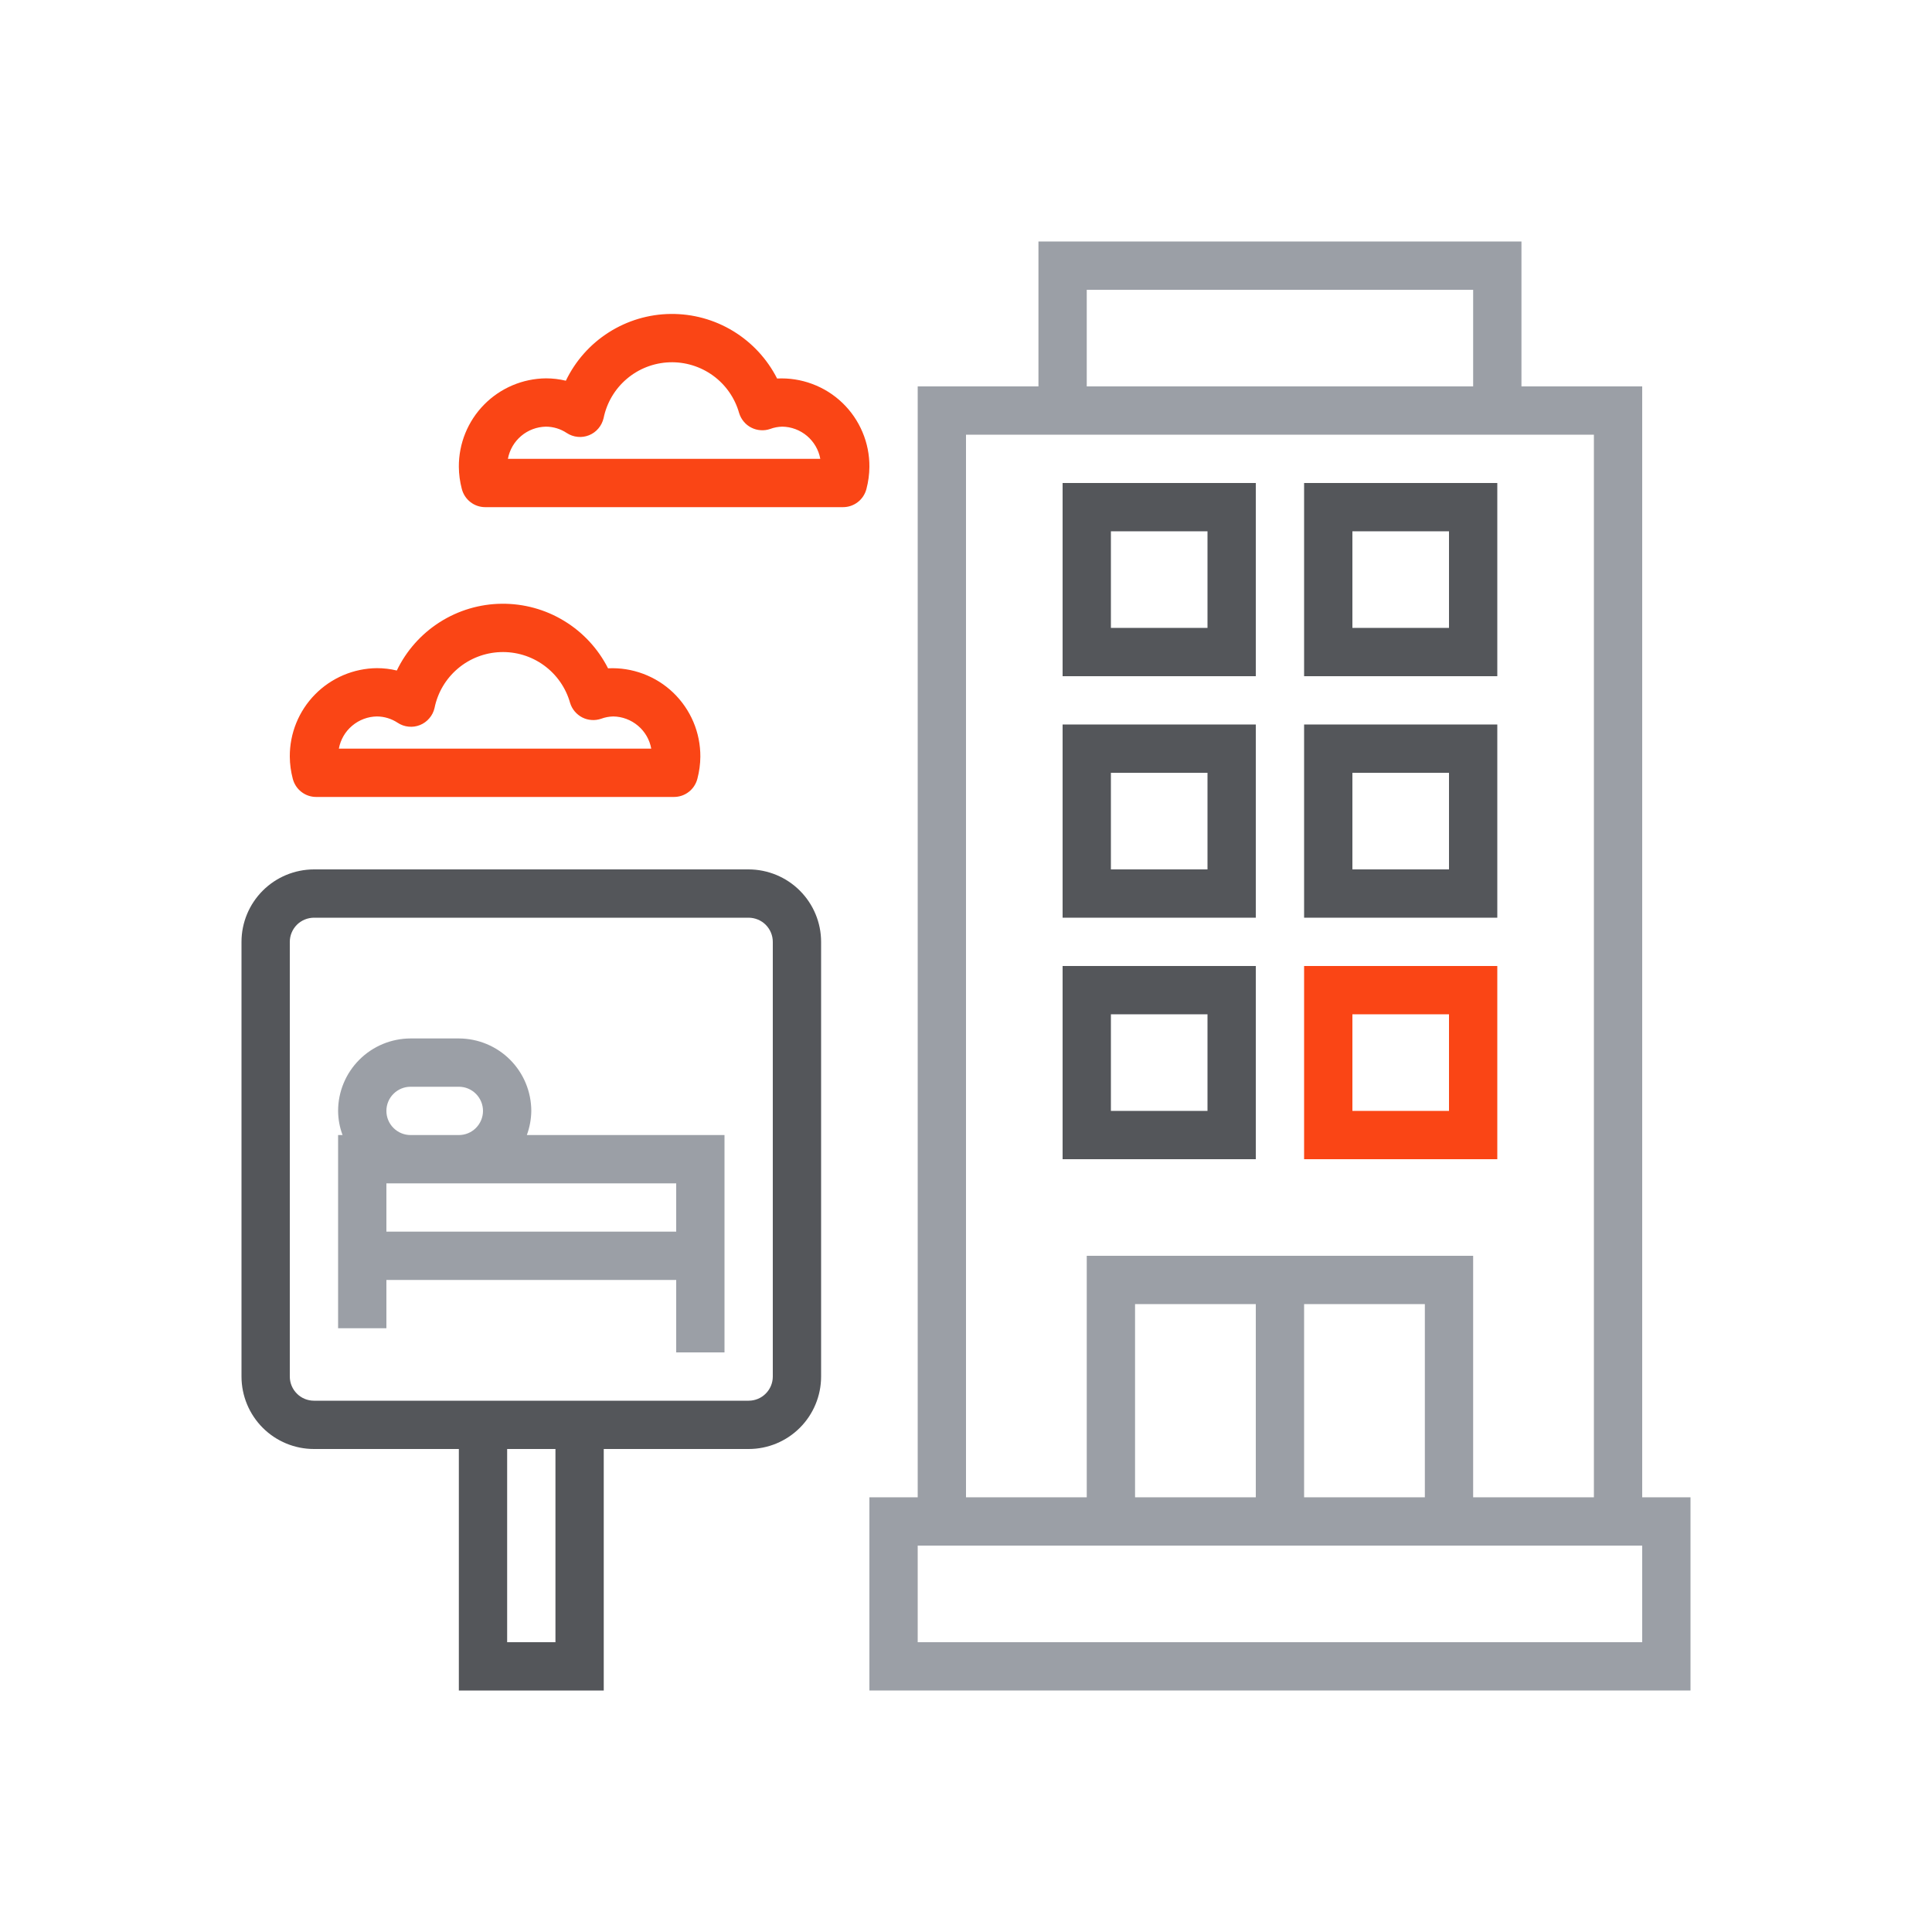 <?xml version="1.0" encoding="UTF-8"?>
<svg xmlns="http://www.w3.org/2000/svg" width="36" height="36" viewBox="0 0 36 36" fill="none">
  <g id="Nearby Accommodation">
    <g id="Group 26">
      <path id="Vector" d="M30.6 7.2H28.35V4.5H19.35V7.2H17.1V27.9H16.2V31.5H31.5V27.9H30.6V7.2ZM20.25 5.4H27.45V7.2H20.25V5.4ZM18 8.1H29.7V27.9H27.45V23.4H20.25V27.9H18V8.1ZM21.15 27.9V24.3H23.4V27.9H21.15ZM24.3 24.3H26.55V27.9H24.3V24.3ZM30.6 30.6H17.1V28.8H30.6V30.6Z" fill="#9B9FA6"></path>
      <path id="Vector_2" d="M23.4 9H19.8V12.6H23.4V9ZM22.5 11.7H20.7V9.9H22.5V11.7Z" fill="#54565A"></path>
      <path id="Vector_3" d="M27.9 9H24.3V12.6H27.9V9ZM27 11.7H25.2V9.9H27V11.7Z" fill="#54565A"></path>
      <path id="Vector_4" d="M23.4 13.5H19.8V17.1H23.4V13.5ZM22.5 16.2H20.7V14.4H22.5V16.2Z" fill="#54565A"></path>
      <path id="Vector_5" d="M27.9 13.5H24.3V17.1H27.9V13.5ZM27 16.2H25.2V14.4H27V16.2Z" fill="#54565A"></path>
      <path id="Vector_6" d="M23.4 18H19.8V21.6H23.4V18ZM22.5 20.7H20.7V18.9H22.5V20.7Z" fill="#54565A"></path>
      <path id="Vector_7" d="M27.9 18H24.3V21.6H27.9V18ZM27 20.7H25.2V18.9H27V20.7Z" fill="#FA4515"></path>
      <path id="Vector_8" d="M7.2 23.85H12.6V25.2H13.5V21.15H9.817C9.87 21.006 9.898 20.854 9.9 20.7C9.899 20.342 9.757 19.999 9.504 19.746C9.251 19.493 8.908 19.351 8.55 19.35H7.65C7.292 19.351 6.949 19.493 6.696 19.746C6.443 19.999 6.3 20.342 6.3 20.7C6.301 20.854 6.329 21.006 6.383 21.15H6.3V24.75H7.2V23.85ZM12.6 22.95H7.2V22.05H12.6V22.95ZM7.2 20.7C7.2 20.581 7.247 20.466 7.332 20.382C7.416 20.298 7.53 20.25 7.65 20.25H8.55C8.669 20.25 8.784 20.297 8.868 20.382C8.952 20.466 9 20.581 9 20.7C9 20.819 8.952 20.934 8.868 21.018C8.784 21.103 8.669 21.15 8.55 21.15H7.65C7.53 21.15 7.416 21.102 7.332 21.018C7.247 20.934 7.2 20.819 7.2 20.7Z" fill="#9B9FA6"></path>
      <path id="Vector_9" d="M5.85 27H8.55V31.5H11.25V27H13.95C14.308 27 14.651 26.858 14.904 26.605C15.157 26.352 15.3 26.008 15.3 25.65V17.55C15.3 17.192 15.157 16.849 14.904 16.596C14.651 16.343 14.308 16.201 13.95 16.2H5.85C5.492 16.201 5.149 16.343 4.896 16.596C4.643 16.849 4.5 17.192 4.5 17.55V25.65C4.5 26.008 4.643 26.352 4.896 26.605C5.149 26.858 5.492 27 5.85 27ZM10.35 30.6H9.45V27H10.35V30.6ZM5.4 17.55C5.4 17.431 5.448 17.317 5.532 17.232C5.616 17.148 5.731 17.101 5.85 17.1H13.95C14.069 17.101 14.184 17.148 14.268 17.232C14.352 17.317 14.4 17.431 14.4 17.55V25.65C14.4 25.77 14.352 25.884 14.268 25.968C14.184 26.053 14.069 26.1 13.95 26.1H5.85C5.731 26.1 5.616 26.053 5.532 25.968C5.448 25.884 5.4 25.77 5.4 25.65V17.55Z" fill="#54565A"></path>
      <path id="Vector_10" d="M5.891 14.85H12.558C12.659 14.85 12.756 14.817 12.835 14.755C12.914 14.694 12.97 14.607 12.995 14.51C13.03 14.376 13.049 14.239 13.05 14.1C13.051 13.877 13.007 13.656 12.92 13.451C12.833 13.246 12.705 13.061 12.544 12.906C12.383 12.752 12.193 12.633 11.984 12.555C11.775 12.477 11.553 12.442 11.33 12.453C11.145 12.088 10.861 11.781 10.511 11.569C10.162 11.356 9.759 11.246 9.349 11.25C8.94 11.254 8.54 11.373 8.194 11.593C7.849 11.813 7.571 12.125 7.394 12.494C7.273 12.465 7.149 12.45 7.024 12.45C6.59 12.454 6.175 12.63 5.871 12.939C5.566 13.249 5.397 13.666 5.4 14.1C5.401 14.239 5.42 14.376 5.455 14.51C5.48 14.607 5.536 14.694 5.615 14.755C5.694 14.817 5.791 14.85 5.891 14.85ZM7.024 13.35C7.161 13.351 7.296 13.392 7.41 13.468C7.471 13.508 7.54 13.533 7.613 13.54C7.685 13.548 7.758 13.537 7.826 13.51C7.893 13.483 7.953 13.44 8 13.384C8.048 13.329 8.081 13.263 8.097 13.192C8.155 12.906 8.307 12.648 8.53 12.459C8.752 12.27 9.031 12.162 9.323 12.151C9.615 12.14 9.901 12.227 10.137 12.399C10.373 12.571 10.544 12.817 10.623 13.098C10.641 13.156 10.67 13.21 10.709 13.256C10.748 13.302 10.796 13.341 10.849 13.368C10.903 13.396 10.962 13.412 11.023 13.416C11.083 13.421 11.143 13.412 11.201 13.393C11.273 13.366 11.349 13.352 11.426 13.35C11.595 13.352 11.759 13.414 11.888 13.523C12.018 13.632 12.105 13.783 12.135 13.95H6.314C6.345 13.783 6.432 13.632 6.562 13.523C6.691 13.414 6.855 13.352 7.024 13.35Z" fill="#FA4515"></path>
      <path id="Vector_11" d="M9.041 9.45H15.708C15.809 9.45 15.906 9.417 15.985 9.355C16.064 9.294 16.12 9.207 16.145 9.11C16.18 8.976 16.199 8.839 16.2 8.7C16.202 8.477 16.158 8.256 16.071 8.051C15.984 7.845 15.857 7.66 15.695 7.505C15.534 7.351 15.344 7.232 15.134 7.154C14.925 7.076 14.703 7.042 14.48 7.053C14.295 6.688 14.011 6.382 13.661 6.169C13.311 5.956 12.909 5.846 12.499 5.85C12.09 5.854 11.69 5.973 11.344 6.193C10.998 6.413 10.721 6.725 10.544 7.094C10.423 7.065 10.299 7.05 10.174 7.05C9.74 7.054 9.325 7.23 9.021 7.539C8.716 7.849 8.547 8.266 8.55 8.7C8.551 8.839 8.57 8.976 8.605 9.11C8.63 9.207 8.686 9.294 8.765 9.355C8.844 9.417 8.941 9.45 9.041 9.45ZM10.174 7.95C10.311 7.951 10.446 7.992 10.56 8.068C10.621 8.108 10.69 8.133 10.763 8.14C10.835 8.148 10.908 8.137 10.976 8.11C11.043 8.083 11.103 8.04 11.15 7.984C11.197 7.929 11.23 7.863 11.247 7.792C11.305 7.506 11.457 7.248 11.68 7.059C11.902 6.87 12.181 6.762 12.473 6.751C12.764 6.74 13.051 6.828 13.287 6.999C13.523 7.171 13.694 7.417 13.773 7.698C13.791 7.756 13.82 7.81 13.859 7.856C13.898 7.903 13.945 7.941 13.999 7.968C14.053 7.996 14.112 8.012 14.172 8.016C14.233 8.021 14.293 8.013 14.351 7.993C14.423 7.966 14.499 7.952 14.576 7.95C14.745 7.952 14.909 8.014 15.038 8.123C15.167 8.233 15.255 8.383 15.285 8.55H9.464C9.495 8.383 9.582 8.233 9.712 8.123C9.841 8.014 10.004 7.953 10.174 7.95Z" fill="#FA4515"></path>
    </g>
  </g>
</svg>
